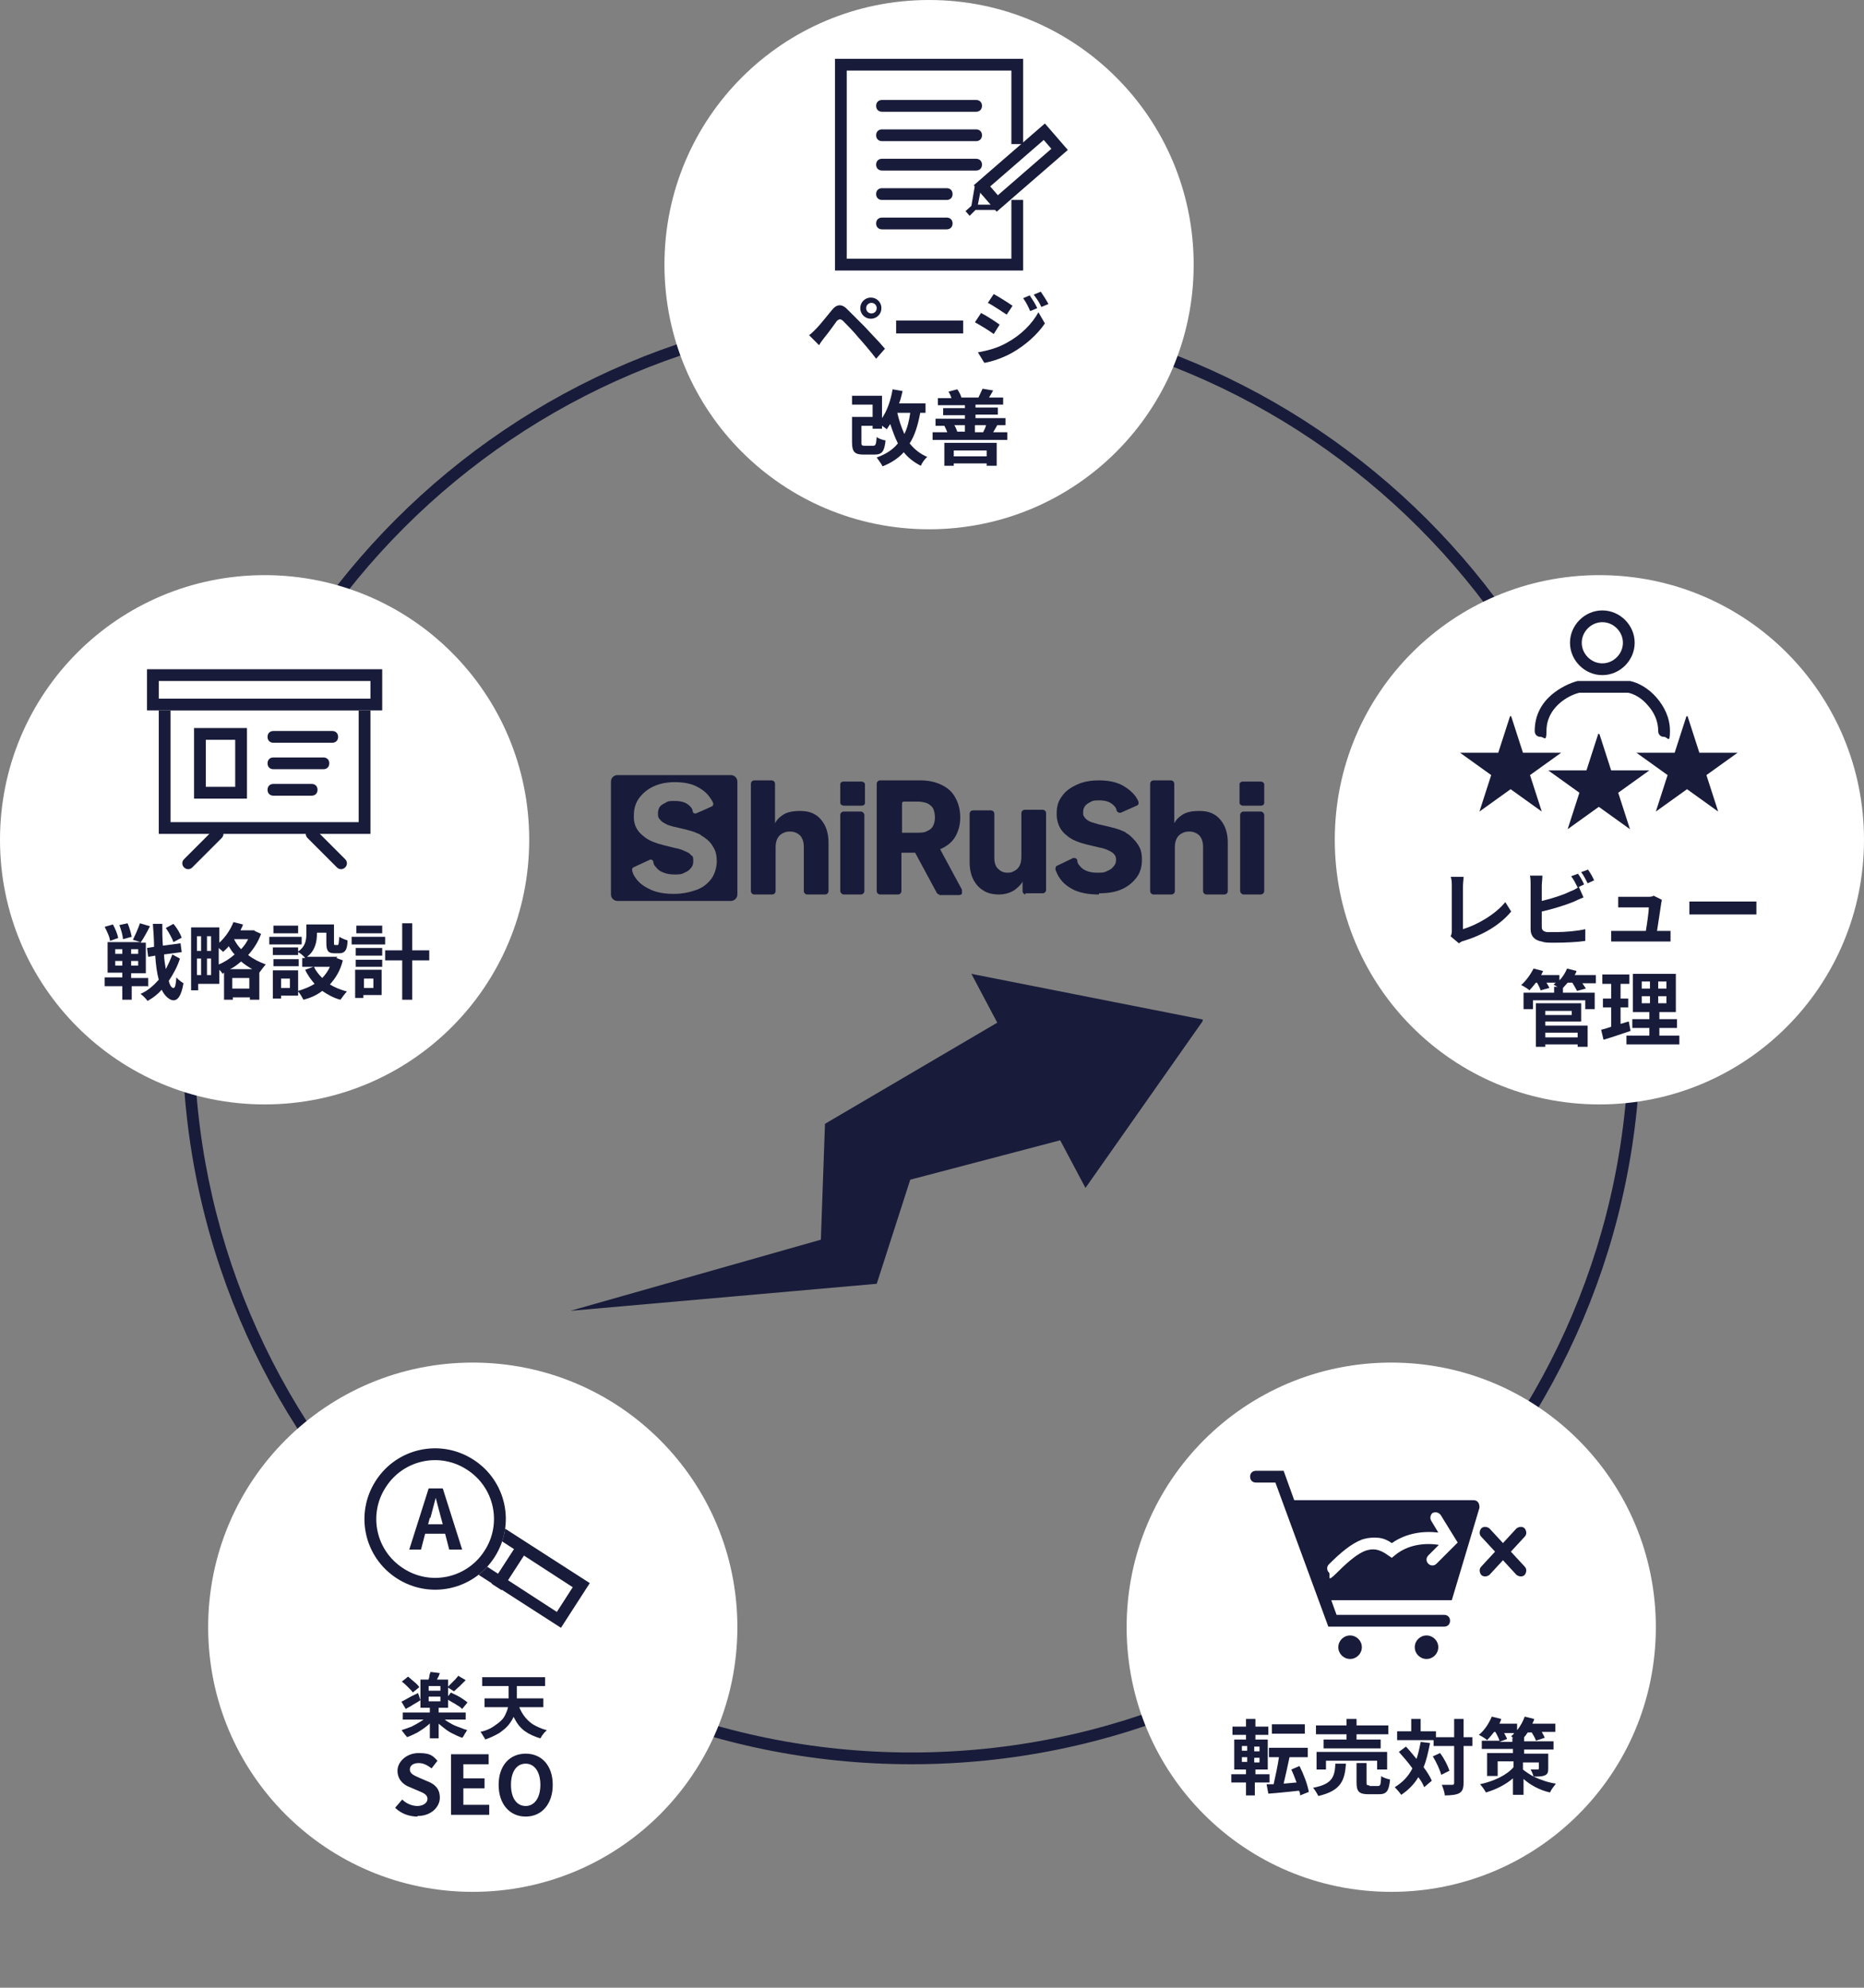 <?xml version="1.0" encoding="UTF-8"?>
<svg xmlns="http://www.w3.org/2000/svg" xmlns:xlink="http://www.w3.org/1999/xlink" version="1.1" viewBox="0 0 317 338">
  <rect x="0" y="0" width="317" height="338" fill="#808080" stroke="none"/>
  <defs>
    <style>
      .cls-1 {
        fill: none;
      }

      .cls-2, .cls-3 {
        fill-rule: evenodd;
      }

      .cls-2, .cls-4 {
        fill: #fff;
      }

      .cls-3, .cls-5 {
        fill: #181b39;
      }

      .cls-6 {
        clip-path: url(#clippath);
      }
    </style>
    <clipPath id="clippath">
      <rect class="cls-1" x="114.9" y="150.9" width="71.7" height="94.4" transform="translate(-75.3 302.4) rotate(-77.5)"/>
    </clipPath>
  </defs>
  <!-- Generator: Adobe Illustrator 28.7.8, SVG Export Plug-In . SVG Version: 1.2.0 Build 200)  -->
  <g>
    <g id="_レイヤー_1" data-name="レイヤー_1">
      <g class="cls-6">
        <path class="cls-3" d="M169.6,173.9l-29.3,17.2-.7,19.7-42.6,12.1,52.1-4.6,5.7-17.7,25.5-6.7,4.3,8.1,20.1-28.6-39.5-7.8,4.4,8.3Z"/>
      </g>
      <path class="cls-3" d="M155,298c67.4,0,122-54.6,122-122s-54.6-122-122-122-122,54.6-122,122,54.6,122,122,122ZM155,300c68.5,0,124-55.5,124-124s-55.5-124-124-124S31,107.5,31,176s55.5,124,124,124Z"/>
      <g>
        <path class="cls-4" d="M203,45c0,24.9-20.1,45-45,45s-45-20.1-45-45S133.1,0,158,0s45,20.1,45,45Z"/>
        <path class="cls-4" d="M173.7,21l3.9,4.5-12.1,10.5-3.9-4.5,12.1-10.5Z"/>
        <g>
          <path class="cls-3" d="M142,10h32v14.5h-2v-12.5h-28v32h28v-10h2v12h-32V10Z"/>
          <path class="cls-3" d="M149,18c0-.6.4-1,1-1h16c.6,0,1,.4,1,1s-.4,1-1,1h-16c-.6,0-1-.4-1-1Z"/>
          <path class="cls-3" d="M149,23c0-.6.4-1,1-1h16c.6,0,1,.4,1,1s-.4,1-1,1h-16c-.6,0-1-.4-1-1Z"/>
          <path class="cls-3" d="M149,28c0-.6.4-1,1-1h16c.6,0,1,.4,1,1s-.4,1-1,1h-16c-.6,0-1-.4-1-1Z"/>
          <path class="cls-3" d="M149,33c0-.6.4-1,1-1h11c.6,0,1,.4,1,1s-.4,1-1,1h-11c-.6,0-1-.4-1-1Z"/>
          <path class="cls-3" d="M149,38c0-.6.4-1,1-1h11c.6,0,1,.4,1,1s-.4,1-1,1h-11c-.6,0-1-.4-1-1Z"/>
          <path class="cls-3" d="M178.8,25.3l-1.3-1.5-9.1,7.9,1.3,1.5s9.1-7.9,9.1-7.9ZM177.7,21l-12.1,10.5,3.9,4.5,12.1-10.5-3.9-4.5Z"/>
          <path class="cls-3" d="M166.9,31.8l-.6,3h3.1v.9h-3.5l-1,1-.7-.8,1-.9.6-3.5,1,.2h0Z"/>
        </g>
        <path class="cls-5" d="M167.8,76.6h-5.6v1h5.6v-1ZM160.6,79.2v-3.9h8.9v3.9h-1.7v-.4h-5.6v.4h-1.6,0ZM164.1,72.3h-1.8c.2.3.4.8.5,1.1h-.4,1.7v-1.2h0ZM167.7,72.3h-1.9v1.2h2-.6c.2-.4.4-.8.5-1.2ZM168.8,73.5h2.5v1.3h-12.7v-1.3h2.5c-.1-.3-.3-.7-.5-1.1h.6-2.1v-1.2h5v-.6h-3.7v-1.2h3.7v-.5h-4.6v-1.2h2.3c-.1-.4-.3-.8-.5-1.1l1.5-.4c.3.4.6,1,.7,1.4h-.2,3.1c.2-.4.5-1.1.7-1.5l1.8.3c-.3.5-.5.9-.7,1.2h2.4v1.2h-4.7v.5h3.8v1.2h-3.8v.6h5.1v1.2h-1.9.5c-.3.5-.5.9-.7,1.2h-.1Z"/>
        <path class="cls-5" d="M154.8,70.2h-2.2c.3,1.3.7,2.5,1.2,3.6.5-1,.8-2.2,1-3.6ZM157.5,70.2h-1c-.4,2.1-.9,3.8-1.8,5.2.8,1,1.8,1.8,3,2.3-.4.3-.9,1-1.1,1.5-1.2-.6-2.2-1.4-2.9-2.3-.9,1-2.1,1.8-3.6,2.4-.2-.4-.7-1.1-1-1.5,1.6-.6,2.7-1.3,3.6-2.4-.5-1-.9-2.1-1.3-3.3-.2.3-.4.6-.6.9-.2-.2-.5-.4-.8-.6v.5h-1.6v-.5h-1.9v2.8c0,.5,0,.6.6.6h1.4c.4,0,.5-.2.6-1.5.3.3,1,.5,1.5.6-.2,1.9-.6,2.4-1.9,2.4h-1.8c-1.5,0-2-.4-2-2.1v-4.3h3.5v-2.1h-3.5v-1.5h5.1v3.8c.9-1.3,1.5-3.1,1.8-4.9l1.7.3c-.2.7-.3,1.4-.6,2.1h4.5v1.6h.1Z"/>
        <path class="cls-5" d="M175.1,50.2c.4.6,1,1.5,1.3,2.2l-1.2.5c-.4-.9-.7-1.5-1.2-2.2l1.2-.5h-.1ZM177,49.6c.4.6,1,1.5,1.3,2.1l-1.2.5c-.4-.9-.8-1.4-1.3-2.1l1.2-.5ZM169,50c.9.5,2.5,1.5,3.2,2l-1,1.5c-.8-.5-2.2-1.5-3.2-2l1-1.5ZM166.4,59.9c1.6-.3,3.2-.7,4.8-1.6,2.4-1.3,4.3-3.2,5.4-5.2l1.1,1.9c-1.3,1.9-3.3,3.7-5.6,5-1.4.8-3.4,1.5-4.7,1.7l-1.1-1.8s.1,0,.1,0ZM166.8,53.2c1,.5,2.5,1.5,3.2,2l-1,1.6c-.8-.6-2.3-1.5-3.2-2l1-1.5h0Z"/>
        <path class="cls-5" d="M152.4,54.5h11.4v2.2h-11.4v-2.2Z"/>
        <path class="cls-5" d="M147.3,52.4c0,.5.4.9.9.9s.9-.4.9-.9-.4-.9-.9-.9-.9.4-.9.9ZM146.3,52.4c0-1,.8-1.8,1.8-1.8s1.8.8,1.8,1.8-.8,1.8-1.8,1.8-1.8-.8-1.8-1.8ZM137.6,57c.4-.3.7-.6,1.2-1.1.6-.6,1.7-2,2.7-3.2.8-1,1.7-1.1,2.7,0,.9.9,2,2,2.9,2.9.9,1,2.4,2.5,3.4,3.7l-1.5,1.7c-.9-1.2-2.1-2.6-3-3.6-.8-1-2.1-2.3-2.6-2.8-.4-.4-.7-.4-1.1,0-.5.7-1.5,2.1-2.1,2.8-.3.4-.7.9-.9,1.3l-1.7-1.7h0Z"/>
      </g>
      <g>
        <g>
          <path class="cls-4" d="M90,142.8c0,24.9-20.1,45-45,45S0,167.7,0,142.8s20.1-45,45-45,45,20.1,45,45Z"/>
          <path class="cls-4" d="M27,118.8h36v23H27v-23Z"/>
          <path class="cls-3" d="M61,120.8H29v19h32v-19ZM27,118.8v23h36v-23H27Z"/>
          <path class="cls-3" d="M37.7,141.1c.4.4.4,1,0,1.4l-5,5c-.4.4-1,.4-1.4,0s-.4-1,0-1.4l5-5c.4-.4,1-.4,1.4,0Z"/>
          <path class="cls-3" d="M52.3,141.1c-.4.4-.4,1,0,1.4l5,5c.4.4,1,.4,1.4,0s.4-1,0-1.4l-5-5c-.4-.4-1-.4-1.4,0Z"/>
          <path class="cls-4" d="M25,113.8h40v7H25v-7Z"/>
          <path class="cls-3" d="M63,115.8H27v3h36v-3ZM25,113.8v7h40v-7H25Z"/>
          <path class="cls-3" d="M45.5,125.3c0-.6.4-1,1-1h10c.6,0,1,.4,1,1s-.4,1-1,1h-10c-.6,0-1-.4-1-1ZM45.5,129.8c0-.6.4-1,1-1h8.5c.6,0,1,.4,1,1s-.4,1-1,1h-8.5c-.6,0-1-.4-1-1ZM45.5,134.3c0-.6.4-1,1-1h6.5c.6,0,1,.4,1,1s-.4,1-1,1h-6.5c-.6,0-1-.4-1-1Z"/>
          <path class="cls-3" d="M40,125.8h-5v8h5v-8ZM33,123.8v12h9v-12h-9Z"/>
          <path class="cls-5" d="M65,157.4v1.3h-4.4v-1.3h4.4ZM65.5,159.3v1.3h-5.7v-1.3h5.7ZM63.5,166.4h-1.6v1.6h1.6v-1.6ZM64.9,165v4.2h-3.1v.5h-1.4v-4.8h4.5ZM60.5,164.4v-1.2h4.5v1.2h-4.5ZM60.5,162.5v-1.3h4.5v1.3h-4.5ZM73,161.6v1.7h-2.9v6.7h-1.7v-6.7h-2.9v-1.7h2.9v-4.6h1.7v4.6h2.9Z"/>
          <path class="cls-5" d="M50.7,157.4v1.3h-4.2v-1.3h4.2ZM51.3,159.3v1.3h-5.5v-1.3h5.5ZM50.8,163.1v1.2h-4.3v-1.2h4.3ZM56.1,164.4h-2.7c.3.7.8,1.3,1.4,1.9.5-.5,1-1.2,1.3-1.9ZM49.3,168v-1.6h-1.5v1.6h1.5ZM57.2,162.9l1.1.4c-.4,1.7-1.2,3-2.2,4.1.8.5,1.8.9,2.9,1.2-.4.4-.8,1-1.1,1.4-1.2-.3-2.2-.9-3.1-1.5-.9.7-2,1.2-3.2,1.5-.2-.4-.6-1.1-.9-1.4v.7h-2.9v.5h-1.4v-4.8h4.3v3.5c1-.3,2-.7,2.8-1.2-.6-.7-1.2-1.5-1.6-2.4l1.4-.5h-1.9v-1.5h.5c-.2-.3-.8-.8-1.2-1v.5h-4.3v-1.3h4.3v.7c1.2-.8,1.4-1.9,1.4-2.9v-1.7h4.7v3.1c0,.3,0,.4.2.4h.4c.2,0,.2-.2.3-1.4.3.2,1,.5,1.4.6,0,1.7-.5,2.2-1.4,2.2h-.8c-1.1,0-1.4-.4-1.4-1.8v-1.7h-1.6v.2c0,1.3-.3,2.9-1.7,3.9h5.2l-.2.2h0Z"/>
          <path class="cls-5" d="M39.1,164.8h3.8c-.7-.4-1.3-.8-1.9-1.3-.6.5-1.2,1-1.9,1.3ZM39.5,168.1h2.9v-1.8h-2.9v1.8ZM37.2,161.3v2.7c1-.4,1.9-1,2.7-1.7-.4-.4-.7-.9-1-1.4-.3.4-.7.7-1,1,0-.2-.4-.4-.7-.7h0ZM35.2,165.8h.7v-2.8h-.7v2.8ZM33.5,163v2.8h.7v-2.8h-.7ZM34.2,159.2h-.7v2.5h.7v-2.5ZM35.9,161.7v-2.5h-.7v2.5h.7ZM42.2,159.7h-2.4c.3.6.7,1.2,1.2,1.7.5-.5.9-1.1,1.2-1.7ZM43.3,158.3l1.1.5c-.5,1.4-1.3,2.6-2.2,3.6.9.7,1.9,1.2,3,1.6-.3.3-.8,1-1.1,1.4h0v4.6h-1.6v-.4h-2.9v.4h-1.5v-4.6l-.3.2c0-.2-.3-.5-.5-.7v2.4h-3.6v1.1h-1.2v-10.7h4.8v2.6c1-.9,1.9-2.2,2.4-3.5l1.6.4c0,.3-.3.7-.4,1h2.6-.2,0Z"/>
          <path class="cls-5" d="M30.8,159.5l-1.3.7c-.2-.6-.8-1.7-1.3-2.4l1.3-.7c.6.7,1.2,1.7,1.4,2.4h-.1ZM22.4,159.3l-1.5.4c0-.6-.3-1.6-.6-2.4l1.4-.3c.3.7.6,1.7.7,2.3ZM20.1,159.5l-1.4.5c0-.6-.5-1.6-.9-2.4l1.4-.4c.4.7.8,1.7.9,2.3ZM19.6,163.4v.8h1.2v-.8h-1.2ZM19.6,161.4v.8h1.2v-.8s-1.2,0-1.2,0ZM23.5,162.2v-.8h-1.2v.8h1.2ZM23.5,164.2v-.8h-1.2v.8h1.2ZM25.3,167.7h-2.9v2.3h-1.6v-2.3h-3v-1.5h3v-.8h-2.5v-5.2h5.6l-1.3-.4c.4-.8.9-1.9,1.2-2.8l1.7.5c-.5,1-1.1,2.1-1.6,2.8h.9v5.2h-2.5v.8h2.9v1.5h0ZM29.3,162.3l1.3.7c-.4,1.3-1.1,2.6-1.9,3.8.2.8.5,1.2.8,1.2s.4-.6.5-1.8c.3.4.9.8,1.2,1-.4,2.4-1.1,2.9-1.7,2.9s-1.5-.7-2-1.8c-.7.8-1.5,1.4-2.4,1.9-.3-.4-.8-.9-1.2-1.2,1.2-.5,2.2-1.4,3.1-2.4-.3-1.1-.5-2.5-.6-4.1l-1.2.2-.2-1.5,1.2-.2c0-1.2-.1-2.5-.2-3.9h1.6c0,1.3,0,2.5.1,3.7l3-.4.2,1.5-3,.4c0,.9.2,1.8.3,2.5.4-.8.8-1.6,1.1-2.5h0Z"/>
        </g>
        <g>
          <path class="cls-4" d="M317,142.8c0,24.9-20.1,45-45,45s-45-20.1-45-45,20.1-45,45-45,45,20.1,45,45Z"/>
          <path class="cls-5" d="M272,124.8l2,6.2h6.5l-5.3,3.8,2,6.2-5.3-3.8-5.3,3.8,2-6.2-5.3-3.8h6.5l2-6.2h.2,0Z"/>
          <path class="cls-5" d="M287,121.8l2,6.2h6.5l-5.3,3.8,2,6.2-5.3-3.8-5.3,3.8,2-6.2-5.3-3.8h6.5l2-6.2h.2,0Z"/>
          <path class="cls-5" d="M257,121.8l2,6.2h6.5l-5.3,3.8,2,6.2-5.3-3.8-5.3,3.8,2-6.2-5.3-3.8h6.5l2-6.2h.2Z"/>
          <path class="cls-3" d="M272.5,112.8c1.9,0,3.5-1.6,3.5-3.5s-1.6-3.5-3.5-3.5-3.5,1.6-3.5,3.5,1.6,3.5,3.5,3.5ZM272.5,114.8c3,0,5.5-2.5,5.5-5.5s-2.5-5.5-5.5-5.5-5.5,2.5-5.5,5.5,2.5,5.5,5.5,5.5Z"/>
          <path class="cls-3" d="M268.4,115.8h8.8c1.5.3,3.2,1.3,4.5,2.8s2.3,3.4,2.3,5.7-.4,1-1,1-1-.4-1-1c0-1.7-.7-3.2-1.8-4.4-1-1.2-2.3-1.9-3.3-2.1h-8.3c-.9.2-2.3.8-3.5,1.9s-2.1,2.6-2.1,4.6-.4,1-1,1-1-.4-1-1c0-2.7,1.2-4.7,2.8-6.1,1.5-1.3,3.3-2.1,4.5-2.4h.1Z"/>
          <path class="cls-5" d="M277,173.7l.3,1.6c-1.5.5-3.2,1.1-4.6,1.5l-.4-1.7c.5-.1,1.1-.3,1.7-.5v-3.3h-1.4v-1.5h1.4v-2.5h-1.5v-1.6h4.6v1.6h-1.5v2.5h1.3v1.5h-1.3v2.8c.5-.1.9-.3,1.4-.4h0ZM279.2,169.4v1.2h1.4v-1.2h-1.4ZM279.2,166.9v1.2h1.4v-1.2h-1.4ZM283.4,168.1v-1.2h-1.4v1.2h1.4ZM283.4,170.6v-1.2h-1.4v1.2h1.4ZM282.2,176.1h3.4v1.5h-9v-1.5h3.9v-1.3h-2.9v-1.5h2.9v-1.2h-2.8v-6.5h7.3v6.5h-2.8v1.2h3v1.5h-3v1.3Z"/>
          <path class="cls-5" d="M268.3,175.6h-5.5v.8h5.5v-.8ZM267.3,171.9h-4.5v.7h4.5v-.7ZM262.8,173.8v.6h7.2v3.6h-1.7v-.4h-5.5v.4h-1.6v-7.4h7.7v3.1h-6.1ZM271.4,165.9v1.3h-2.3c.2.3.5.7.6.9l-1.5.4c-.2-.4-.5-.9-.8-1.4h-.8c-.3.3-.5.6-.8.9v.8h5.4v2.8h-1.6v-1.5h-8.9v1.5h-1.6v-2.8h5.2v-1h.6c-.3-.1-.5-.3-.7-.4.1,0,.2-.2.4-.3h-1.6c.2.3.4.7.5.9l-1.5.4c-.1-.4-.4-.9-.6-1.3h-.2c-.4.5-.8,1-1.1,1.3-.3-.3-1-.7-1.4-.9.8-.7,1.6-1.8,2.1-2.8l1.6.4c0,.2-.2.4-.3.7h3.1v.9c.6-.6,1-1.3,1.3-2l1.6.4c0,.2-.2.5-.3.7h4.1-.5Z"/>
          <path class="cls-5" d="M287.3,153.3h11.4v2.2h-11.4v-2.2Z"/>
          <path class="cls-5" d="M282.6,153.1c0,.2-.1.4-.1.6-.1.8-.5,3.2-.7,4.6h2.3v1.8h-10.1v-1.8h5.9c.2-1.2.5-3.2.5-4h-5.2v-1.8h5c.3,0,.9,0,1-.2l1.4.7h0Z"/>
          <path class="cls-5" d="M268.3,148.5c.4.5.9,1.4,1.1,1.9l-1.1.5c-.3-.6-.7-1.4-1.1-1.9l1.1-.4h0ZM270,147.8c.4.5.9,1.4,1.1,1.9l-1.1.5c-.3-.6-.7-1.4-1.1-1.9l1.1-.4h0ZM262.3,149.1c0,.4-.1,1.1-.1,1.5v2.6c1.7-.4,3.6-1,4.8-1.6.5-.2,1-.4,1.5-.8l.8,1.8c-.5.2-1.2.5-1.6.7-1.4.6-3.7,1.3-5.5,1.7v2.6c0,.6.3.8.9.9h1.6c1.5,0,3.7-.2,4.9-.5v2c-1.3.2-3.4.3-5,.3s-1.8,0-2.4-.2c-1.2-.2-1.9-.9-1.9-2.1v-7.6c0-.3,0-1-.1-1.5h2.1v.2h0Z"/>
          <path class="cls-5" d="M246.7,159.2c.2-.4.2-.6.2-.9v-7.6c0-.5,0-1.2-.2-1.6h2.2c0,.5-.1,1.1-.1,1.6v7.3c2.3-.7,5.4-2.4,7.2-4.6l1,1.6c-1.9,2.3-4.8,4-8.1,5-.2,0-.5.2-.8.4l-1.3-1.1h0Z"/>
        </g>
      </g>
      <g>
        <path class="cls-5" d="M124.3,131.8h-19.3c-.6,0-1.1.5-1.1,1.1v19.2c0,.6.5,1.1,1.1,1.1h19.3c.6,0,1.1-.5,1.1-1.1v-19.2c0-.6-.5-1.1-1.1-1.1ZM121,149.4c-.6.8-1.4,1.5-2.5,1.9s-2.4.7-3.9.7-2.8-.2-3.9-.7-2-1.1-2.6-2c-.3-.4-.5-.8-.6-1.3,0-.2,0-.4.2-.5l2.8-1.3c.2-.1.5,0,.6.3,0,.4.2.7.5,1,.3.4.7.7,1.3.9.5.2,1.1.3,1.8.3s1.2,0,1.7-.3c.5-.2.9-.5,1.1-.8.3-.3.4-.7.4-1.2s0-.8-.4-1c-.2-.3-.6-.5-1.1-.7-.4-.2-1-.4-1.6-.5h0l-2-.5c-1.2-.3-2.3-.7-3.1-1.3-.2-.2-.4-.3-.6-.5-.9-.8-1.4-1.9-1.3-3.3,0-1.1.3-2.1.9-2.9.6-.8,1.4-1.5,2.5-2s2.3-.7,3.6-.7,2.6.2,3.6.7,1.8,1.1,2.4,2c.2.3.4.6.5.9,0,.2,0,.4-.2.5-.6.3-2,.9-2.7,1.2-.2.1-.5,0-.6-.3,0-.5-.4-.9-.8-1.2-.5-.4-1.3-.6-2.2-.6s-1.2,0-1.6.3c-.4.2-.8.4-1,.7s-.3.7-.3,1.1,0,.6.2.9c.2.2.4.5.6.6.3.2.6.3.9.5,0,0,.2,0,.3.1.3,0,.5.2.8.2l1.7.4c.8.2,1.6.4,2.2.7.3.1.5.2.7.4.4.2.7.5,1,.7.5.4.9,1,1.2,1.6.3.6.4,1.3.4,2.1s-.3,2.1-.9,2.9h0Z"/>
        <g>
          <path class="cls-5" d="M149.7,152.1c-.3,0-.6-.2-.6-.6v-18.2c0-.3.2-.6.6-.6h6.9c1.4,0,2.6.3,3.6.8s1.8,1.2,2.3,2.2c.5.9.8,2,.8,3.3s-.3,2.3-.8,3.2-1.3,1.6-2.4,2.1c-1,.5-2.3.7-3.7.7h-3.1v6.5c0,.3-.2.6-.6.6h-3.1.1ZM155.9,141.6c.7,0,1.3,0,1.8-.3.5-.2.8-.5,1-.9s.3-.9.3-1.4-.1-1.1-.3-1.5-.6-.7-1-.9c-.5-.2-1.1-.3-1.8-.3h-2.2c-.1,0-.3.1-.3.3v5h2.5Z"/>
          <path class="cls-5" d="M159.8,152.1c-.2,0-.4-.1-.5-.3l-4.1-7.6v-.5c.1-.2.3-.3.5-.3h3.3c.2,0,.4.1.5.3l4.1,7.6v.6c0,.2-.3.3-.5.3h-3.4,0Z"/>
          <path class="cls-5" d="M174.5,152.1c-.3,0-.6-.2-.6-.6v-1.6c-.3.6-.8,1-1.3,1.4-.7.5-1.7.8-2.7.8s-2-.2-2.7-.7c-.7-.4-1.3-1.1-1.7-1.9-.4-.8-.6-1.8-.6-2.9v-8.2c0-.3.2-.6.6-.6h3c.3,0,.6.2.6.6v7.5c0,.8.2,1.4.6,1.8s.9.7,1.6.7.8-.1,1.2-.3.7-.5.9-.9.3-.9.3-1.5v-7.4c0-.3.2-.6.6-.6h3c.3,0,.6.2.6.6v13c0,.3-.2.6-.6.6h-2.9v.2h0Z"/>
          <path class="cls-5" d="M137.3,152.1c-.3,0-.6-.2-.6-.6v-7.5c0-.8-.2-1.4-.6-1.9-.4-.4-1-.7-1.7-.7s-.9.1-1.3.3c-.4.2-.7.5-.9.9s-.3.9-.3,1.5v7.4c0,.3-.2.6-.6.6h-3c-.3,0-.6-.2-.6-.6v-18.2c0-.3.2-.6.6-.6h2.9c.3,0,.6.2.6.6v6.7c.3-.6.7-1,1.3-1.4.7-.5,1.7-.7,2.9-.7s1.9.2,2.6.6c.7.4,1.3,1.1,1.7,1.9.4.8.6,1.8.6,2.9v8.2c0,.3-.2.6-.6.6h-3,0Z"/>
          <path class="cls-5" d="M205.2,152.1c-.3,0-.6-.2-.6-.6v-7.5c0-.8-.2-1.4-.6-1.9-.4-.4-1-.7-1.7-.7s-.9.1-1.3.3c-.4.2-.7.5-.9.9s-.3.9-.3,1.5v7.4c0,.3-.2.6-.6.6h-3c-.3,0-.6-.2-.6-.6v-18.2c0-.3.2-.6.6-.6h2.9c.3,0,.6.2.6.6v6.7c.3-.6.7-1,1.3-1.4.7-.5,1.7-.7,2.9-.7s1.9.2,2.6.6c.7.4,1.3,1.1,1.7,1.9.4.8.6,1.8.6,2.9v8.2c0,.3-.2.6-.6.6h-3,0Z"/>
          <rect class="cls-5" x="142.9" y="138" width="4.1" height="14.1" rx=".6" ry=".6"/>
          <path class="cls-5" d="M143.5,137c-.3,0-.6-.2-.6-.5v-3.1c0-.3.2-.5.6-.5h3c.3,0,.6.2.6.5v3.1c0,.3-.2.5-.6.5h-3Z"/>
          <rect class="cls-5" x="210.9" y="138" width="4.1" height="14.1" rx=".6" ry=".6"/>
          <path class="cls-5" d="M211.4,137c-.3,0-.6-.2-.6-.5v-3.1c0-.3.2-.5.6-.5h3c.3,0,.6.2.6.5v3.1c0,.3-.2.5-.6.5h-3Z"/>
          <path class="cls-5" d="M186.8,152.1c-1.5,0-2.8-.2-4-.7-1.1-.5-2-1.2-2.6-2.1-.3-.4-.5-.9-.7-1.4,0-.3,0-.6.3-.7l2.7-1.3h.2c.3,0,.5.2.5.4,0,.4.2.7.4.9.3.4.7.7,1.2.9s1.1.3,1.8.3,1.2,0,1.7-.3c.5-.2.8-.4,1.1-.8.3-.3.4-.7.4-1.1s-.1-.7-.3-.9c-.2-.3-.6-.5-1-.7s-1-.4-1.6-.5l-2.1-.5c-1.2-.3-2.3-.7-3.1-1.3-.2-.2-.4-.3-.6-.5-.9-.8-1.4-2-1.4-3.4s.3-2.2.9-3c.6-.9,1.5-1.5,2.6-2s2.3-.7,3.7-.7,2.6.2,3.7.7c1,.5,1.9,1.2,2.5,2,.2.3.4.6.5.9.1.3,0,.6-.3.7l-2.7,1.2h-.2c-.2,0-.5-.2-.5-.4-.1-.5-.4-.8-.8-1.1-.5-.4-1.2-.6-2.1-.6s-1.1,0-1.6.3c-.4.2-.7.4-.9.7s-.3.6-.3,1,0,.6.2.8c.1.2.3.4.6.6.3.2.6.3.9.4.1,0,.2,0,.3.1.3,0,.5.2.8.2l1.7.4c.8.2,1.6.4,2.2.7.3.1.5.2.7.4.4.2.7.5,1,.8.5.5.9,1,1.2,1.6s.4,1.3.4,2.1c0,1.2-.3,2.2-.9,3-.6.8-1.4,1.5-2.5,2s-2.4.7-3.9.7v.2h0Z"/>
        </g>
      </g>
      <g>
        <g>
          <path class="cls-4" d="M281.6,276.7c0,24.9-20.1,45-45,45s-45-20.1-45-45,20.1-45,45-45,45,20.1,45,45Z"/>
          <path class="cls-5" d="M259,299.7v1.2c.5.4,1.1.8,1.8,1.2-.1-.4-.3-.9-.5-1.2h1.2c.1,0,.2,0,.2-.2v-1h-2.7ZM255,296.2h2.2v-.7h.2c-.2,0-.3-.2-.4-.3.2-.1.4-.3.5-.5h-1.7c.2.4.4.7.5,1l-1.3.5ZM263.3,298.3v2.4c0,.7-.1,1-.6,1.2s-1.1.2-1.9.2c1.1.5,2.4,1,3.8,1.2-.3.4-.8,1-1,1.5-1.8-.4-3.4-1.3-4.5-2.3v2.7h-1.8v-2.8c-1.3,1.1-2.9,1.9-4.6,2.4-.2-.4-.7-1.1-1-1.4,2.3-.5,4.5-1.5,5.7-2.9v-1h-2.7v2.5h-1.8v-3.9h4.4v-.7h-5.3v-1.4h3c-.1-.4-.4-1-.7-1.5h-.2c-.4.5-.8,1-1.2,1.4-.3-.3-1-.7-1.4-.9.9-.7,1.7-1.9,2.2-3.1l1.6.4c0,.2-.2.5-.3.8h3v1.1c.6-.7,1-1.5,1.3-2.3l1.6.4c0,.3-.2.5-.3.8h3.9v1.4h-2.3c.2.4.4.7.5,1l-1.5.5c-.1-.4-.4-.9-.7-1.4h-.7c-.2.3-.4.6-.6.8v.7h5v1.4h-5v.7h4.3-.2Z"/>
          <path class="cls-5" d="M241.6,296.2l1.6.2c-.3,1.5-.6,2.9-1.1,4.1.6.8,1.1,1.6,1.4,2.3l-1.3,1.1c-.2-.5-.5-1.1-1-1.7-.7,1.2-1.7,2.2-2.9,3-.2-.3-.8-1-1.1-1.3,1.3-.8,2.3-1.8,3-3.2-.7-1-1.6-2-2.3-2.8l1.2-.9c.6.6,1.2,1.4,1.8,2.1.3-.9.5-1.8.7-2.8h0ZM243.6,298.7l1.3-.6c.7.9,1.3,2.1,1.6,3l-1.4.7c-.2-.8-.8-2.1-1.4-3.1h-.1ZM250.4,295.3v1.6h-1.5v6.3c0,.9-.2,1.4-.7,1.7-.5.3-1.4.4-2.5.4,0-.5-.3-1.3-.5-1.8h1.8c.2,0,.3-.1.3-.3v-6.3h-3.5v-1h-6.2v-1.5h2.4v-2.1h1.6v2.1h2.6v1h3.1v-3.1h1.6v3.1h1.5,0Z"/>
          <path class="cls-5" d="M229,295.8v-.9h-5.2v-1.5h5.2v-1.1h1.7v1.1h5.4v1.5h-5.4v.9h4.1v1.5h-9.7v-1.5h3.9ZM235.9,300.9h-1.7v-1.5h-8.7v1.5h-1.6v-3h12v3ZM227.2,299.9h1.7c-.2,2.8-.8,4.6-4.7,5.5-.2-.4-.6-1.1-.9-1.4,3.3-.6,3.7-1.9,3.8-4.1h0ZM232.9,303.7h1.4c.5,0,.5-.2.6-1.7.3.3,1.1.5,1.5.6-.2,2-.6,2.5-1.9,2.5h-1.8c-1.6,0-2-.5-2-2v-3.3h1.7v3.3c0,.4,0,.5.6.5h-.1Z"/>
          <path class="cls-5" d="M221.9,293.2v1.6h-5.6v-1.6h5.6ZM211.2,298.8v.8h.9v-.8h-.9ZM211.2,296.9v.8h.9v-.8h-.9ZM214.2,297.8v-.8h-.9v.8h.9ZM214.2,299.7v-.8h-.9v.8h.9ZM215.8,303.1h-2.4v2.2h-1.5v-2.2h-2.5v-1.4h2.5v-.8h-2v-5.1h2v-.8h-2.3v-1.4h2.3v-1.3h1.6v1.3h2.2v1.4h-2.2v.8h2.1v5.1h-2.1v.8h2.4v1.4h-.1ZM222.6,304.7l-1.5.6c0-.3,0-.5-.2-.8-1.9.2-3.7.4-5.2.5l-.3-1.6h1.2c.3-1.4.7-3.1.9-4.6h-1.7v-1.6h6.6v1.6h-3.1c-.3,1.5-.7,3.2-1,4.5l2.2-.2c-.3-.8-.6-1.6-.9-2.2l1.4-.6c.7,1.4,1.4,3.2,1.6,4.5h0Z"/>
          <path class="cls-3" d="M251.9,259.9c.4-.4,1-.3,1.4,0l6,6.5c.4.4.3,1,0,1.4-.4.4-1,.3-1.4,0l-6-6.5c-.4-.4-.3-1,0-1.4Z"/>
          <path class="cls-5" d="M250.6,256.1h-31.2l5.5,15h21.2l4.5-15Z"/>
          <path class="cls-3" d="M212.6,251.1c0-.6.4-1,1-1h4.7l1.8,5h30.5c.3,0,.6.1.8.4s.2.6.2.9l-4.7,15.7h-20.5l.9,2.5h18.3c.6,0,1,.4,1,1s-.4,1-1,1h-19.7l-9-24.5h-3.3c-.6,0-1-.4-1-1ZM225.6,270.1h19.7l3.9-13h-28.4l4.8,13Z"/>
          <path class="cls-5" d="M231.6,280.1c0,1.1-.9,2-2,2s-2-.9-2-2,.9-2,2-2,2,.9,2,2Z"/>
          <path class="cls-5" d="M244.6,280.1c0,1.1-.9,2-2,2s-2-.9-2-2,.9-2,2-2,2,.9,2,2Z"/>
          <path class="cls-2" d="M243.6,257.3c.5-.3,1.1-.1,1.4.3l2.9,4.7-3.6,3.6c-.4.4-1,.4-1.4,0s-.4-1,0-1.4l1.8-1.8c-2.5-.4-5.3,0-7.4,1.7l-.6.5-.6-.4c-.8-.6-1.5-.9-2.1-1s-1.2,0-1.8.2c-1.3.5-2.8,1.7-4.8,3.7s-1,.4-1.4,0-.4-1,0-1.4c2-2,3.8-3.5,5.6-4.2.9-.3,1.9-.4,2.9-.3.8.1,1.5.4,2.2.9,2.4-1.7,5.3-2.1,7.9-1.8l-1.2-2c-.3-.5-.1-1.1.3-1.4h0Z"/>
          <path class="cls-3" d="M259.3,259.9c-.4-.4-1-.3-1.4,0l-6,6.5c-.4.4-.3,1,0,1.4.4.4,1,.3,1.4,0l6-6.5c.4-.4.3-1,0-1.4Z"/>
        </g>
        <g>
          <path class="cls-4" d="M125.4,276.7c0,24.9-20.1,45-45,45s-45-20.1-45-45,20.1-45,45-45,45,20.1,45,45Z"/>
          <path class="cls-4" d="M76.9,264.9l4.9-7.6,18.5,11.9-4.9,7.6-18.5-11.9Z"/>
          <path class="cls-3" d="M82.3,260.1l-2.7,4.2,15.1,9.8,2.7-4.2-15.1-9.8ZM76.9,264.9l18.5,11.9,4.9-7.6-18.5-11.9-4.9,7.6Z"/>
          <path class="cls-3" d="M83.6,269.3l4.6-7.1,1.7,1.1-4.6,7.1-1.7-1.1Z"/>
          <path class="cls-4" d="M80.5,248.2c5.6,3.6,7.2,11,3.6,16.6-3.6,5.6-11,7.2-16.6,3.6-5.6-3.6-7.2-11-3.6-16.6s11-7.2,16.6-3.6Z"/>
          <path class="cls-3" d="M82.4,263.7c3-4.6,1.7-10.8-3-13.8-4.6-3-10.8-1.7-13.8,3-3,4.6-1.7,10.8,3,13.8,4.6,3,10.8,1.7,13.8-3ZM84.1,264.8c3.6-5.6,2-13-3.6-16.6s-13-2-16.6,3.6-2,13,3.6,16.6c5.6,3.6,13,2,16.6-3.6Z"/>
          <path class="cls-5" d="M73.1,258.1l-.3,1.1h2.5l-.3-1.1c-.3-1.1-.6-2.3-.9-3.4h0c-.3,1.1-.6,2.3-.9,3.4h0ZM69.6,263.5l3.3-10.4h2.4l3.3,10.4h-2.2l-.7-2.7h-3.4l-.7,2.7h-2.1.1Z"/>
          <g>
            <path class="cls-5" d="M89.4,308.9c-2.7,0-4.6-2.1-4.6-5.4s1.9-5.3,4.6-5.3,4.6,2,4.6,5.3-1.9,5.4-4.6,5.4ZM89.4,307.1c1.5,0,2.5-1.4,2.5-3.6s-1-3.6-2.5-3.6-2.5,1.3-2.5,3.6,1,3.6,2.5,3.6Z"/>
            <path class="cls-5" d="M76.7,308.7v-10.4h6.4v1.7h-4.3v2.4h3.6v1.7h-3.6v2.8h4.4v1.7h-6.5Z"/>
            <path class="cls-5" d="M71,308.9c-1.4,0-2.8-.5-3.8-1.5l1.2-1.4c.7.7,1.7,1.1,2.6,1.1s1.7-.5,1.7-1.2-.6-1-1.6-1.4l-1.4-.6c-1.1-.4-2.1-1.3-2.1-2.8s1.5-3,3.6-3,2.4.5,3.2,1.3l-1,1.3c-.7-.5-1.3-.9-2.2-.9s-1.5.4-1.5,1.1.7,1,1.6,1.4l1.4.6c1.3.5,2.1,1.3,2.1,2.8s-1.4,3.1-3.8,3.1h0Z"/>
          </g>
          <g>
            <path class="cls-5" d="M72.7,291.7l1.2.5c-.4.5-.8.9-1.3,1.3-.5.4-1.1.8-1.6,1.1-.6.3-1.2.6-1.8.8,0-.1-.2-.3-.3-.4-.1-.1-.2-.3-.3-.4-.1-.1-.2-.3-.3-.4.6-.2,1.2-.4,1.7-.6.6-.3,1.1-.6,1.6-.9s.9-.7,1.2-1ZM68.2,289.4c.4-.2.8-.4,1.3-.7.5-.3,1-.5,1.6-.8l.4,1.2c-.4.3-.8.5-1.3.8-.4.3-.9.5-1.2.7l-.7-1.2ZM68.4,285.9l1-.8c.2.2.5.4.7.6.2.2.5.4.7.6.2.2.4.4.5.6l-1.1.9c-.1-.2-.3-.4-.5-.6-.2-.2-.4-.4-.7-.7-.2-.2-.5-.4-.7-.6ZM68.5,291.2h10.7v1.2h-10.7v-1.2ZM71.5,285.6h4.7v4.8h-4.7v-4.8ZM73.2,284.3l1.6.2c-.1.3-.2.6-.4.9-.1.3-.2.5-.3.8l-1.3-.2c0-.2.1-.5.2-.8,0-.3.1-.6.2-.8ZM72.9,286.7v.8h2v-.8h-2ZM72.9,288.5v.8h2v-.8h-2ZM73.1,290.2h1.5v5.4h-1.5v-5.4ZM75,291.8c.3.3.7.7,1.2,1,.5.3,1,.6,1.6.8.6.2,1.2.5,1.7.6-.1,0-.2.2-.3.4-.1.1-.2.3-.3.5-.1.2-.2.3-.3.4-.6-.2-1.2-.5-1.8-.8-.6-.3-1.1-.7-1.6-1.1-.5-.4-1-.8-1.4-1.3l1.2-.6ZM75.9,288.8l.8-1c.3.2.6.3,1,.5.4.2.7.4,1,.6.3.2.6.4.8.6l-.9,1.1c-.2-.2-.4-.4-.8-.6-.3-.2-.6-.4-1-.6-.3-.2-.7-.4-1-.6ZM78,285l1.2.7c-.3.3-.7.7-1,1s-.7.6-1,.9l-1.1-.7c.2-.2.4-.4.6-.6.2-.2.4-.4.7-.7.2-.2.4-.5.6-.7Z"/>
            <path class="cls-5" d="M86.4,285.6h1.5v3c0,.5,0,1-.1,1.6,0,.5-.2,1.1-.4,1.6-.2.5-.5,1-.9,1.5-.4.5-.9.9-1.6,1.4-.7.4-1.5.8-2.4,1.1,0-.1-.1-.3-.2-.4-.1-.2-.2-.3-.3-.5-.1-.2-.2-.3-.3-.4.9-.2,1.6-.5,2.2-.9s1-.7,1.4-1.1c.4-.4.6-.8.8-1.3.2-.4.3-.9.4-1.3,0-.4,0-.9,0-1.3v-2.9ZM82,285.2h10.7v1.5h-10.7v-1.5ZM82.4,288.8h10v1.5h-10v-1.5ZM88,289.4c.2.8.6,1.6,1,2.2.4.6,1,1.2,1.6,1.6.7.4,1.5.8,2.4,1-.1.1-.2.2-.4.4s-.2.3-.4.5c-.1.2-.2.3-.3.5-1-.3-1.9-.7-2.6-1.2s-1.3-1.2-1.7-2c-.5-.8-.8-1.7-1.1-2.7l1.4-.3Z"/>
          </g>
        </g>
      </g>
    </g>
  </g>
</svg>